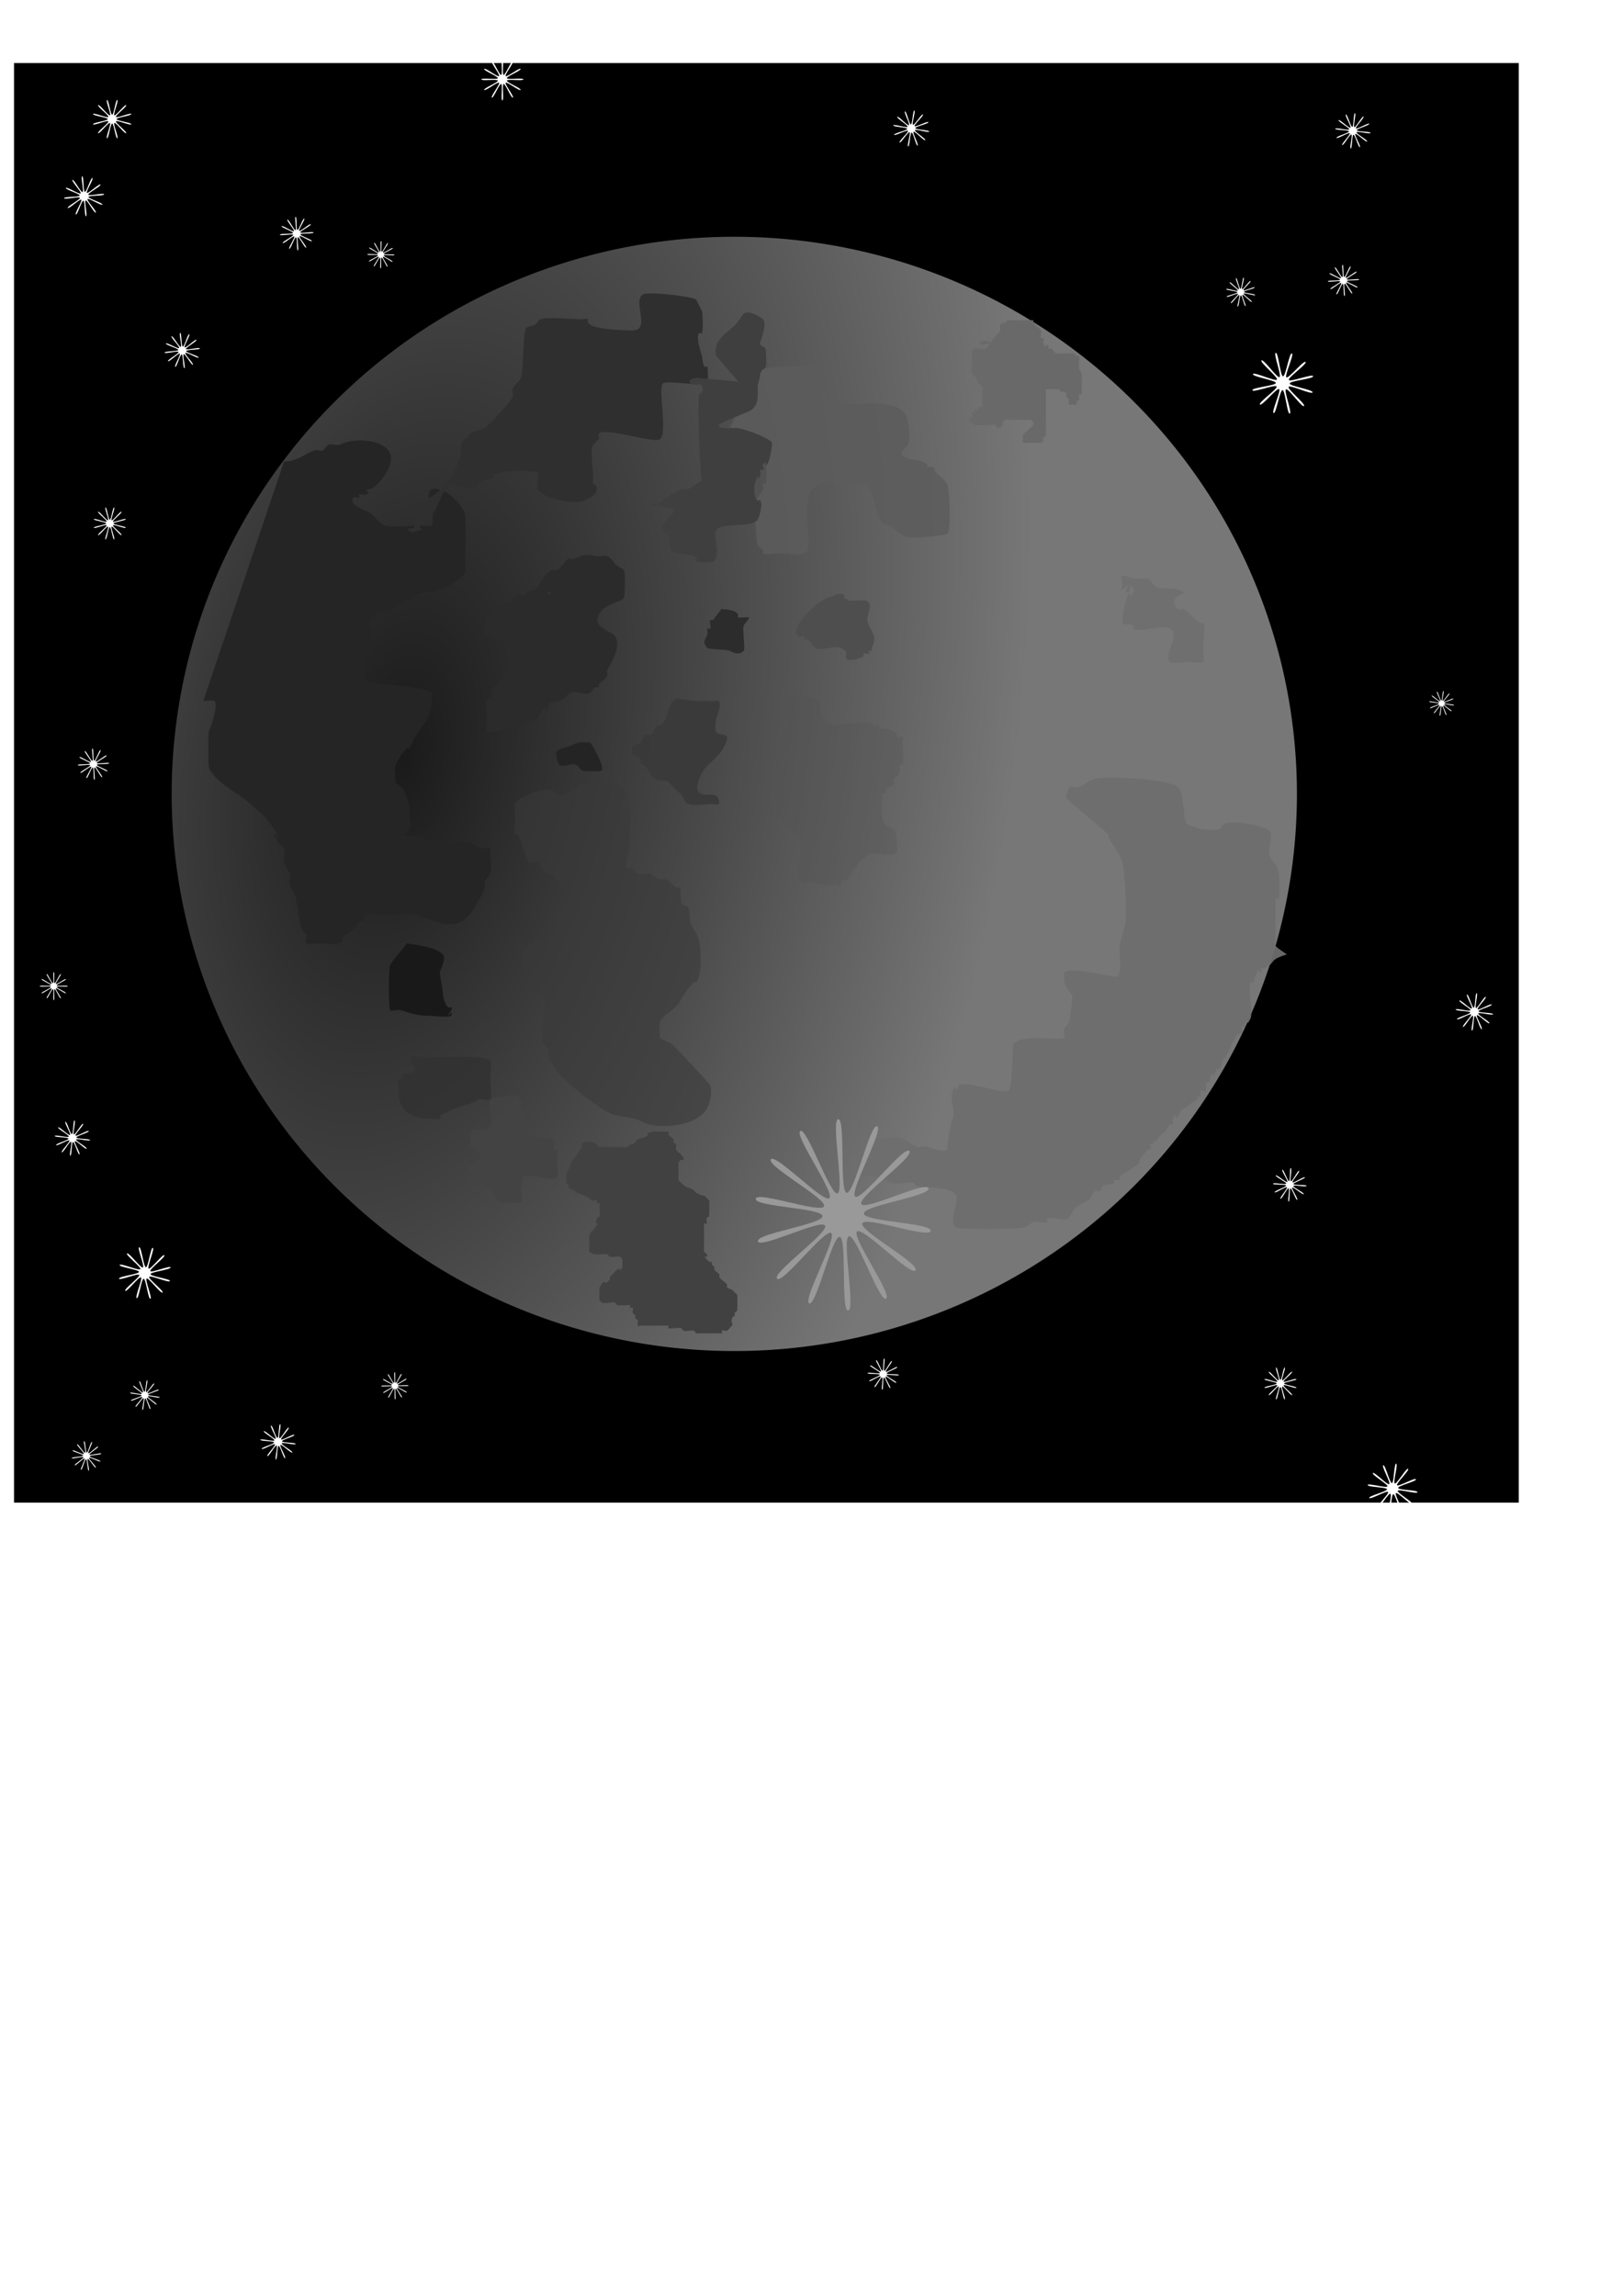 <?xml version="1.0" encoding="UTF-8"?>
<svg width="210mm" height="297mm" version="1.1" xmlns="http://www.w3.org/2000/svg" xmlns:xlink="http://www.w3.org/1999/xlink">
<defs>
<radialGradient id="a" cx="290.02" cy="349.32" r="275.14" gradientTransform="matrix(1.07 .193 -.349 1.933 78.373 -377.68)" gradientUnits="userSpaceOnUse">
<stop stop-color="#1a1a1a" offset="0"/>
<stop stop-color="#777" offset="1"/>
</radialGradient>
<filter id="o">
<feGaussianBlur stdDeviation="2.612"/>
</filter>
<filter id="n">
<feGaussianBlur stdDeviation="0.956"/>
</filter>
<filter id="m">
<feGaussianBlur stdDeviation="2.614"/>
</filter>
<filter id="l">
<feGaussianBlur stdDeviation="1.058"/>
</filter>
<filter id="k">
<feGaussianBlur stdDeviation="0.626"/>
</filter>
<filter id="i">
<feGaussianBlur stdDeviation="1.33"/>
</filter>
<filter id="h" x="-.104" y="-.09" width="1.209" height="1.179">
<feGaussianBlur stdDeviation="1.338"/>
</filter>
<filter id="g">
<feGaussianBlur stdDeviation="0.298"/>
</filter>
<filter id="f">
<feGaussianBlur stdDeviation="0.184"/>
</filter>
<filter id="e">
<feGaussianBlur stdDeviation="0.307"/>
</filter>
<filter id="d">
<feGaussianBlur stdDeviation="0.57"/>
</filter>
<filter id="c">
<feGaussianBlur stdDeviation="0.426"/>
</filter>
<filter id="b">
<feGaussianBlur stdDeviation="0.67"/>
</filter>
<filter id="j">
<feGaussianBlur stdDeviation="2.837"/>
</filter>
</defs>
<rect x="6.856" y="30.831" width="735.87" height="703.87"/>
<path transform="translate(-71.312 15.467)" d="m705.55 372.69a275.14 272.41 0 1 1-0.017-3.014" fill="url(#a)" fill-rule="evenodd"/>
<path d="m138.93 225.59c5.979 0.349 10.406-3.922 14.983-5.448 1.292-0.431 2.953 0.756 4.086 0 1.069-0.712 1.575-2.15 2.724-2.724 1.453-0.726 3.995 0.726 5.448 0 7.397-3.698 21.185-2.579 24.517 4.086 2.725 5.45-4.944 15.412-9.534 17.707-0.406 0.203-1.041-0.321-1.362 0-1.816 1.816 2.889 1.307-1.362 2.724-0.861 0.287-1.912-0.406-2.724 0-0.406 0.203 0.321 1.041 0 1.362-0.642 0.642-2.082-0.642-2.724 0-3.207 3.207 5.806 6.308 6.81 6.81 3.164 1.582 5.038 5.243 8.172 6.81 2.334 1.167 15.854 0 19.069 0 1.362 0 3.123 0.963 4.086 0 0.773-0.773 0.626-12.369 0-13.621-0.203-0.406-1.041 0.321-1.362 0-0.321-0.321 0-0.908 0-1.362 0-4.626 5.206-2.845 8.172-1.362 3.476 1.738 8.213 6.931 9.534 10.897 0.544 1.633 0.042 28.54 0 28.603-2.871 4.307-11.216 8.252-16.345 9.534-2.724 0.681 0-1.362-4.086 0-4.937 1.646-10.243 5.802-14.983 8.172-3.207 1.603-8.952 1.56-10.897 5.448-1.134 2.268 0.47 7.184 0 9.534-1.069 5.346-4.717 11.728-2.724 17.707 0.321 0.963 0.644 2.006 1.362 2.724 1.327 1.327 28.067 2.187 31.327 5.448 0.642 0.642 0 1.816 0 2.724 0 9.955-3.222 10.818-8.172 19.069-1.045 1.741-1.506 3.824-2.724 5.448-0.272 0.363-1.041-0.321-1.362 0-1.766 1.766-4.346 5.968-5.448 8.172-0.533 1.066-0.309 7.246 0 8.172 0.538 1.613 3.32 2.555 4.086 4.086 1.241 2.482 2.724 6.652 2.724 9.534 0 2.182 0.957 7.62 0 9.534-0.574 1.149-1.575 2.15-2.724 2.724-0.812 0.406-3.632 0-2.724 0 2.119 0 10.503 0.484 12.259 1.362 0.406 0.203-0.321 1.041 0 1.362 0.856 0.856 20.487 0.695 23.155 1.362 1.97 0.492 3.478 2.232 5.448 2.724 1.321 0.33 3.477-1.218 4.086 0 0.406 0.812 0 1.816 0 2.724 0 2.549 0.929 7.212 0 9.534-5.474 8.211-1.478 0.58-2.724 6.81-0.737 3.683-2.515 5.029-4.086 8.172-7.415 14.829-17.222 9.242-28.603 5.448-4.067-1.356-12.029 0-16.345 0-2.173 0-7.814-1.147-9.534 0-0.845 0.563-0.644 2.006-1.362 2.724s-2.006 0.644-2.724 1.362c-0.321 0.321 0.321 1.041 0 1.362-2.122 2.122-3.619 3.171-5.448 4.086-2.508 1.254-0.217 2.832-2.724 4.086-2.017 1.009-7.438 0-9.534 0-1.067 0-6.131 0.68-6.81 0-0.963-0.963 0.431-2.794 0-4.086-0.203-0.609-0.908-0.908-1.362-1.362-0.454-0.908-1.116-1.739-1.362-2.724-1.186-4.745-1.535-10.224-2.724-14.983-0.414-1.656-2.173-3.795-2.724-5.448-0.545-1.635 0.545-3.814 0-5.448-0.642-1.926-2.232-3.478-2.724-5.448-0.504-2.018 0.757-4.919 0-6.81-0.477-1.192-2.063-1.623-2.724-2.724-6.669-11.115 5.878 4.415-4.086-9.534-2.612-3.657-6.175-6.548-9.534-9.534-6.504-5.781-16.381-9.608-20.431-17.707-0.366-0.732-0.366-16.975 0-17.707 0.624-1.249 4.85-12.857 2.724-14.983-0.531-0.531-4.617 0-5.448 0" fill="#252525"/>
<path d="m369.12 180.64c6.649-0.98 28.857-2.597 31.327-1.362 1.624 0.812-0.574 3.725 0 5.448 0.991 2.974 3.617 10.662 6.81 12.259 5.6 2.8 29.403-3.568 35.414 5.448 1.684 2.526 2.858 11.991 1.362 14.983-0.333 0.665-4.777 4.08-2.724 5.448 2.841 1.894 6.505 1.967 9.534 2.724 0.908 0.454 1.816 0.908 2.724 1.362 0 0.454-0.406 1.159 0 1.362 0.812 0.406 1.912-0.406 2.724 0 0.908 0.454 0.644 2.006 1.362 2.724 1.051 1.051 4.647 3.845 5.448 5.448 1.347 2.694 2.215 23.41 0 24.517-2.185 1.093-17.931 2.612-20.431 1.362-3.038-1.519-4.74-3.732-8.172-5.448-1.405-0.702-3.125-0.801-4.086-2.724-2.391-4.782-3.948-14.845-6.81-17.707-0.642-0.642-1.816 0-2.724 0-5.479 0-13.69-1.345-19.069 0-14.002 3.501-1.928 30.93-8.172 34.052-2.622 1.311-9.496 0-12.259 0-2.153 0-6.396 0.888-8.172 0-0.406-0.203 0.203-0.956 0-1.362-0.574-1.149-2.15-1.575-2.724-2.724-0.696-1.393-1.362-14.553-1.362-17.707 0-4.971 2.27-5.902 4.086-9.534 0.406-0.812-0.642-2.082 0-2.724 0.321-0.321 1.041 0.321 1.362 0 1.052-1.052-0.983-21.035-1.362-21.793-0.347-0.695-9.804-2.36-10.897-2.724-0.311-0.104-7.005-4.086-5.448-4.086 0.454 0-0.321 1.683 0 1.362 1.015-1.015 1.954-4.679 2.724-5.448 0.718-0.718 2.006-0.644 2.724-1.362 2.698 0.136 0.644-2.006 1.362-2.724 0.681-0.681 2.043-0.681 2.724-1.362 2.046-2.046 1.152-4.086 1.362-4.086 0.454 0 0 1.816 0 1.362 0-0.606-0.423-4.603 0-5.448 0.574-1.149 2.724-1.44 2.724-2.724 0-2.315-3.214-5.421-1.362-6.81 1.956-1.467 4.54 1.816 6.81 2.724" fill="#5c5c5c" fill-opacity=".85" filter="url(#o)"/>
<path d="m386.83 368.61c-2.741 3.927-4.908 7.092-6.81 10.897-1.511 3.022 0 10.94 0 16.345 0 0.561-0.361 3.726 0 4.086 0.321 0.321 1.041-0.321 1.362 0 0.718 0.718 0.644 2.006 1.362 2.724 1.073 1.073 3.46 2.098 4.086 2.724 0.321 0.321-0.321 1.041 0 1.362 0.837 0.837 3.174 0.9 4.086 2.724 2.724 5.448-2.724 14.983 0 20.431 1.499 2.998 4.678 0.296 6.81 1.362 2.819 1.409 4.729 1.362 8.172 1.362 0.831 0 4.918 0.531 5.448 0 0.321-0.321-0.321-1.041 0-1.362 0.892-0.892 3.148-0.847 4.086-2.724 1.53-3.06 5.987-9.123 9.534-10.897 3.186-1.593 11.67 2.539 13.621-1.362 0.402-0.804 0-3.171 0-4.086 0-10.783-3.761-4.797-6.81-10.897-0.57-1.141-0.781-12.84 0-13.621 0.321-0.321 1.041 0.321 1.362 0 0.321-0.321-0.203-0.956 0-1.362 0.939-1.877 3.194-1.832 4.086-2.724 0.642-0.642-0.406-1.912 0-2.724 2.077-4.154 1.08 2.491 2.724-4.086 0.22-0.881-0.406-1.912 0-2.724 0.203-0.406 1.041 0.321 1.362 0 1.103-1.103 0-9.164 0-10.897 0-0.908 0.642-2.082 0-2.724-0.642-0.642-1.912 0.406-2.724 0-0.406-0.203 0.321-1.041 0-1.362-1.157-1.157-2.622-1.992-4.086-2.724-0.822-0.411-3.457 0.63-4.086 0-0.321-0.321 0.406-1.159 0-1.362-0.812-0.406-1.863 0.287-2.724 0-0.609-0.203-0.753-1.159-1.362-1.362-5.372-1.791-17.14 2.326-21.793 0-3.307-1.653-3.617-10.427-4.086-10.897-1.733-1.733-17.415-4.378-19.069-2.724-1.137 1.137 4.086 12.11 4.086 14.983 0 3.677-3.651 6.593-6.81 8.172-0.406 0.203-1.041-0.321-1.362 0-2.645 2.645 2.464 5.178 4.086 5.448 1.791 0.299 5.448-1.816 5.448 0 0 3.262-6.81 2.921-6.81 6.81" fill="#535353" fill-opacity=".319" filter="url(#n)"/>
<path d="m629.27 466.67c-9.398 2.897-4.883 3.803-10.897 6.81-0.406 0.203-1.041-0.321-1.362 0-0.321 0.321 0.321 1.041 0 1.362-2.818 2.818 0.11-4.306-2.724 1.362-0.413 0.825-0.791 3.515-1.362 4.086-0.321 0.321-1.041-0.321-1.362 0-1.356 1.356 1.286 15.134 0 17.707-2.729 5.458-0.36-2.004-2.724 2.724-0.203 0.406 0.321 1.041 0 1.362-0.321 0.321-1.041-0.321-1.362 0-0.642 0.642 0.642 2.082 0 2.724-0.681 0.681-2.043 0.681-2.724 1.362-0.68 0.68-4.649 9.299-5.448 10.897-0.203 0.406 0.454 1.362 0 1.362s0.454-1.362 0-1.362c-1.347 0-2.146 4.87-2.724 5.448-0.321 0.321-1.041-0.321-1.362 0-0.681 0.681-0.681 2.043-1.362 2.724-0.321 0.321-1.041-0.321-1.362 0-1.015 1.015-0.347 3.071-1.362 4.086-0.321 0.321-1.041-0.321-1.362 0-0.642 0.642 0.406 1.912 0 2.724 0.509 2.967-2.27 0.454-2.724 1.362-0.406 0.812 0.406 1.912 0 2.724-0.203 0.406-1.041-0.321-1.362 0s0.321 1.041 0 1.362c-0.626 0.626-3.013 1.651-4.086 2.724-0.718 0.718-3.442 2.08-2.724 1.362s3.442-2.08 2.724-1.362c-1.157 1.157-2.929 1.567-4.086 2.724-0.681 0.681-0.681 2.043-1.362 2.724-2.818 2.818 0.11-4.306-2.724 1.362-0.406 0.812 0.642 2.082 0 2.724-0.321 0.321-1.041-0.321-1.362 0-0.089 0.089-2.509 3.656-2.724 4.086-0.203 0.406 0.454 1.362 0 1.362s0.454-1.362 0-1.362c-1.291 0-3.849 3.849-4.086 4.086-0.321 0.321-1.041-0.321-1.362 0s0.321 1.041 0 1.362-1.041-0.321-1.362 0c-0.642 0.642 0.642 2.082 0 2.724-0.321 0.321-0.956-0.203-1.362 0-0.574 0.287-0.908 1.816-1.362 1.362s1.649-1.936 1.362-1.362c-1.015 2.03-3.071 3.418-4.086 5.448-0.203 0.406 0.321 1.041 0 1.362-0.948 0.948-7.474 5.099-8.172 5.448-0.908 0.454-2.724 2.377-2.724 1.362 0-0.454 1.362-0.454 1.362 0 0 2.834-1.91 0.548-2.724 1.362-0.321 0.321 0.321 1.041 0 1.362-1.019 1.019-4.16 0.718-5.448 1.362-0.908 0.454-0.454 2.27-1.362 2.724-0.812 0.406-2.082-0.642-2.724 0-0.682 0.682-1.831 3.193-2.724 4.086-0.205 0.205-6.063 3.339-6.81 4.086-1.16 1.16-1.865 4.338-4.086 5.448-2.009 1.004-8.008-1.527-9.534 0-0.321 0.321 0.321 1.041 0 1.362-1.179 1.179-5.226-0.792-6.81 0-1.587 0.793-2.5 1.931-4.086 2.724-2.103 1.051-32.927 1.124-34.052 0-3.457-3.457 2.565-13.78 0-16.345-3.931-3.931-14.213-2.467-19.069-4.086-0.609-0.203-0.753-1.159-1.362-1.362-3.084-1.028-8.015 1.441-10.897 0-2.196-1.098-4.576-1.979-6.81-2.724-4.784-1.595-15.839 2.568-12.259-8.172 0.978-2.933 5.521-8.209 8.172-9.534 1.86-0.93 14.102-2.484 16.345-1.362 2.418 1.209 4.392 2.877 6.81 4.086 1.453 0.726 3.995-0.726 5.448 0 1.287 0.644 7.84 3.057 9.534 1.362 0.186-0.186 1.288-12.11 2.724-14.983 1.816-3.632-1.816-9.989 0-13.621 2.834-5.669-0.094 1.456 2.724-1.362 0.321-0.321-0.321-1.041 0-1.362 2.769-2.769 20.601 4.029 24.517 2.724 2.294-0.765 1.796-22.227 2.724-23.155 5.058-5.058 22.921-1.128 24.517-2.724 0.963-0.963-0.431-2.794 0-4.086 0.452-1.356 2.272-2.73 2.724-4.086 0.183-0.55 1.553-11.877 1.362-12.259-2.28-4.559-4.086-3.495-4.086-10.897 0-4.77 25.103 2.138 25.879 1.362 0.718-0.718 1.116-1.739 1.362-2.724 0.941-3.766-0.546-8.436 0-12.259 0.529-3.703 2.018-7.364 2.724-10.897 0.991-4.955-0.089-24.874-1.362-29.965-1.111-4.442-4.866-8.37-6.81-12.259-0.203-0.406 0.321-1.041 0-1.362-2.231-2.231-19.829-16.503-20.431-17.707-0.704-1.407 0.568-4.654 1.362-5.448 0.963-0.963 2.765 0.33 4.086 0 3.374-0.843 4.489-3.166 8.172-4.086 6.231-1.558 36.71-0.065 40.862 4.086 3.056 3.056 2.563 16.183 4.086 17.707 1.25 1.25 5.094 1.866 6.81 2.724 0.795 0.397 8.991 0.544 9.534 0 0.917-0.917 0.718-1.721 2.724-2.724 3.561-1.78 20.312 1.123 21.793 4.086 1.635 3.269-1.635 8.99 0 12.259 1.378 2.756 3.001 3.555 4.086 6.81 0.479 1.437 0.926 12.695 0 13.621-0.321 0.321-1.041-0.321-1.362 0-0.2 0.2 0 17.215 0 19.069 0 0.561-0.361 3.726 0 4.086 1.605 1.605 3.632 2.724 5.448 4.086z" fill="#6e6e6e" fill-opacity=".937" filter="url(#m)"/>
<path d="m241.09 564.74c-3.193 0.407-9.222 2.937-10.897 5.448-2.724 4.086 1.362 1.362 0 4.086-0.177 0.355-2.427 1.659-1.362 2.724 1.135 1.135 5.675-1.135 6.81 0 0.321 0.321-0.203 0.956 0 1.362 0.939 1.877 3.194 1.832 4.086 2.724 1.302 1.302 3.238 5.962 4.086 6.81 0.361 0.361 3.525 0 4.086 0 1.067 0 6.131 0.68 6.81 0 1.187-1.187-0.881-10.016 1.362-12.259 2.724-2.724 13.621 2.724 16.345 0 0.823-0.823 0-6.881 0-8.172 0-0.831 0.531-4.918 0-5.448-0.321-0.321-1.041 0.321-1.362 0-1.405-1.405 1.785-4.399-1.362-5.448-2.401-0.8-10.952-0.11-12.259-2.724-1.09-2.179 1.09-5.993 0-8.172-0.574-1.149-2.15-1.575-2.724-2.724-1.092-2.184 1.625-5.317-1.362-6.81-1.536-0.768-5.148 0-6.81 0-13.163 0-3.39 8.142-6.81 14.983-1.829 3.658-7.706-0.934-9.534 2.724-0.37 0.741-0.205 6.4 0 6.81 0.203 0.406 1.041-0.321 1.362 0 0.321 0.321-0.321 1.041 0 1.362 0.321 0.321 0.956-0.203 1.362 0 2.64 1.32 1.362 2.175 1.362 4.086" fill="#434343" fill-opacity=".913"/>
<path d="m201.59 250.11c6.336-5.353 13.975-9.553 19.069-16.345 1.572-2.096 2.852-7.066 4.086-9.534 1.145-2.29 0.234-5.917 1.362-8.172 1.16-2.321 1.774-0.824 2.724-2.724 1.478-2.955 6.069-2.684 8.172-4.086 2.535-1.69 12.375-12.491 13.621-14.983 0.609-1.218-0.431-2.794 0-4.086 0.653-1.958 3.417-3.441 4.086-5.448 1.554-4.663 0.805-22.598 2.724-24.517 0.571-0.571 3.261-0.949 4.086-1.362 1.149-0.574 1.575-2.15 2.724-2.724 2.664-1.332 16.94 0 20.431 0 0.908 0 2.082-0.642 2.724 0 0.321 0.321 0 0.908 0 1.362 0.454 0.454 0.828 1.006 1.362 1.362 3.22 2.147 15.843 2.724 20.431 2.724 9.633 0-0.43-14.768 5.448-17.707 2.901-1.45 25.135 1.235 25.879 2.724 0.884 1.767 1.804 3.608 2.724 5.448 0.4 0.801 0.77 10.127 0 10.897-0.321 0.321-1.041-0.321-1.362 0-1.796 1.796 0.961 9.294 1.362 10.897 0.35 1.398 0.314 4.4 1.362 5.448 0.321 0.321 1.041-0.321 1.362 0 0.12 0.12 0.517 7.655 0 8.172-1.595 1.595-20.196-1.597-21.793 0-2.546 2.546 2.452 23.427-1.362 27.241-2.475 2.475-26.711-5.979-29.965-2.724-0.642 0.642 0.504 1.969 0 2.724-0.712 1.069-2.012 1.656-2.724 2.724-1.827 2.74 0 12.67 0 16.345 0 0.908-0.642 2.082 0 2.724 0.529 0.529 2.753 1.304 1.362 4.086-0.917 1.834-3.867 3.296-5.448 4.086-4.677 2.338-20.844-0.826-23.155-5.448-0.549-1.099 0.931-7.707 0-8.172-2.387-1.193-15.244-0.821-17.707 0-1.362 0.454-3.071 0.347-4.086 1.362-0.321 0.321 0.406 1.159 0 1.362-1.44 0.72-3.923 0.599-5.448 1.362-1.149 0.574-1.575 2.15-2.724 2.724-3.594 1.797-11.954-2.195-13.621-1.362-0.955 0.478-6.461 13.097-6.81 13.621-0.562 0.843-4.623 5.985-5.448 6.81-0.321 0.321-1.041-0.321-1.362 0-1.816 1.816 2.889 1.307-1.362 2.724-1.292 0.431-3.123 0.963-4.086 0-2.643-2.643 2.231 0.235 2.724-2.724 0.381-2.284-3.632-6.356-1.362-6.81s0.908 4.54 0 0z" fill="#2f2f2f" filter="url(#l)"/>
<path d="m261.52 288.24c2.456-1.587 4.779-8.403 8.172-9.534 0.861-0.287 1.863 0.287 2.724 0 1.961-0.654 3.704-4.576 5.448-5.448 0.812-0.406 1.863 0.287 2.724 0 5.232-1.744 5.266-2.77 10.897-1.362 1.762 0.44 3.725-0.574 5.448 0 1.776 0.592 3.485 3.485 4.086 4.086 0.893 0.893 3.404 2.042 4.086 2.724 0.781 0.781 0.57 12.48 0 13.621-1.028 2.055-9.568 2.791-12.259 8.172-3.401 6.802 6.699 7.949 8.172 10.897 2.713 5.426-2.013 12.198-4.086 16.345-0.406 0.812 0.406 1.912 0 2.724-0.82 1.639-3.872 3.872-4.086 4.086-0.321 0.321 0.321 1.041 0 1.362s-0.956-0.203-1.362 0c-2.006 1.003-1.807 1.807-2.724 2.724-1.527 1.527-7.526-1.004-9.534 0-1.747 0.874-3.635 3.482-5.448 4.086-1.348 0.449-4.384 0.298-5.448 1.362-0.321 0.321 0.203 0.956 0 1.362-2.834 5.669 0.094-1.456-2.724 1.362-1.01 1.01-1.034 2.396-2.724 4.086-2.649 2.649-8.437 1.627-10.897 4.086-0.765 0.765-12.161 4.183-13.621 2.724-0.779-0.779 0-5.401 0-6.81 0-2.107-0.864-6.444 0-8.172 3.117-6.234-0.565 5.78 2.724-4.086 0.287-0.861-0.642-2.082 0-2.724 0.321-0.321 1.041 0.321 1.362 0 0.893-0.893 2.042-3.404 2.724-4.086 0.321-0.321 1.159 0.406 1.362 0 0.406-0.812-0.406-1.912 0-2.724 0.083-0.165 3.866-1.141 4.086-1.362 0.544-0.544 0.397-8.74 0-9.534-3.822-7.644-13.099-6.606-13.621-8.172-1.807-5.422 1.259-6.707 4.086-9.534 1.411-1.411 1.527-3.742 4.086-5.448 0.378-0.252 0.908 0 1.362 0 1.362-0.454 2.892-0.566 4.086-1.362 0.378-0.252-0.321-1.041 0-1.362 0.718-0.718 1.816-0.908 2.724-1.362 0.812-0.406 1.881 0.337 2.724 0 1.885-0.754 3.418-2.724 5.448-2.724 10.369 0 4.303 5.231 8.172 1.362" fill="#2b2b2b" filter="url(#k)"/>
<path d="m279.22 386.31c6.26-3.13 3.418-2.724 8.172-2.724 3.194 0-0.642 0.321 2.724-1.362 2.637-1.318 10.153 0.309 12.259 1.362 7.995 3.997 5.448 22.54 5.448 31.327 0 1.875-3.163 7.733-1.362 9.534 0.321 0.321 0.931-0.144 1.362 0 9.866 3.289-2.147-0.393 4.086 2.724 1.464 0.732 3.872-0.525 5.448 0 1.926 0.642 3.478 2.232 5.448 2.724 0.881 0.22 1.863-0.287 2.724 0 1.8 0.6 3.712 3.218 5.448 4.086 0.406 0.203 1.041-0.321 1.362 0 1.114 1.114-0.127 6.683 1.362 8.172 0.718 0.718 2.161 0.517 2.724 1.362 1.035 1.553 0.585 6.229 1.362 8.172 1.131 2.828 3.348 5.218 4.086 8.172 0.838 3.351 1.644 17.425-1.362 20.431-0.321 0.321-1.041-0.321-1.362 0-2.179 2.179-5.628 7.17-6.81 9.534-1.907 3.814-7.628 5.721-9.534 9.534-0.457 0.913-0.337 7.499 0 8.172 0.246 0.492 4.701 2.351 5.448 2.724 0.879 0.44 18.789 19.592 19.069 20.431 1.091 3.274-0.084 8.34-1.362 10.897-4.082 8.164-19.554 10.435-28.603 8.172-2.375-0.594-4.436-2.13-6.81-2.724-2.6-0.65-9.908-1.549-12.259-2.724-6.515-3.257-13.41-9.094-19.069-13.621-4.436-3.549-8.419-8.667-10.897-13.621-0.545-1.09 0.545-2.997 0-4.086-0.574-1.149-2.012-1.656-2.724-2.724-1.855-2.782 1.796-21.359 0-23.155-0.454-0.454-3.632-0.908-4.086-1.362-1.83-1.83-1.617-5.959-2.724-8.172-0.574-1.149-2.318-1.506-2.724-2.724-0.466-1.399-0.466-8.136 0-9.534 0.406-1.218 2.15-1.575 2.724-2.724 0.203-0.406-0.406-1.159 0-1.362 0.812-0.406 1.912 0.406 2.724 0 0.406-0.203-0.406-1.159 0-1.362 0.812-0.406 1.912 0.406 2.724 0 0.908-0.454 0.517-2.161 1.362-2.724 5.529-3.686 5.612-3.051 8.172-8.172 0.424-0.848 2.3-1.876 2.724-2.724 1.165-2.33 0.255-12.004-1.362-13.621-0.321-0.321-1.041 0.321-1.362 0-1.691-1.691-1.715-3.077-2.724-4.086-0.789-0.789-4.659-1.935-5.448-2.724-0.493-0.493-1.641-3.545-2.724-4.086-1.218-0.609-2.794 0.431-4.086 0-0.984-0.328-4.105-11.606-5.448-13.621-0.252-0.378-1.041 0.321-1.362 0-0.694-0.694 0-7.323 0-8.172 0-1.371-0.432-5.514 0-6.81 1.111-3.334 14.373-8.477 17.707-6.81 0.383 0.191 3.799 2.781 4.086 2.724 10.747-2.149-0.114-6.062 12.259 1.362" fill="#3a3a3a" fill-opacity=".58" filter="url(#i)"/>
<path d="m198.86 461.23c-2.45 4.117-6.228 7.008-8.172 10.897-0.592 1.184-0.748 19.548 0 21.793 0.174 0.521 4.607-0.28 5.448 0 4.957 1.653 8.174 2.724 13.621 2.724 1.446 0 9.884 1.012 10.897 0 0.321-0.321 0.454-1.362 0-1.362-0.642 0-1.362 2.004-1.362 1.362 0-1.436 2.377-3.071 1.362-4.086-0.321-0.321-0.956 0.203-1.362 0-1.466-0.733-2.724-5.214-2.724-6.81 0-2.651-1.919-9.783-1.362-10.897 0.577-1.154 2.97-6.565 1.362-8.172-4.002-4.002-12.757-4.458-17.707-5.448z" fill="#1a1a1a" fill-opacity=".99" filter="url(#h)"/>
<path d="m207.03 517.07c-13.718-2.99-2.214 4.938-4.086 6.81-0.893 0.893-4.766 0.68-5.448 1.362-2.818 2.818 4.306-0.11-1.362 2.724-0.406 0.203-1.041-0.321-1.362 0-0.361 0.361 0 3.525 0 4.086 0 10.99 5.33 14.983 16.345 14.983 0.561 0 3.726 0.361 4.086 0 0.321-0.321-0.321-1.041 0-1.362 1.417-1.417 10.097-4.908 12.259-5.448 3.18-0.795 4.05-1.344 6.81-2.724 1.134-0.567 4.584 0.864 5.448 0 1.089-1.089 0-7.929 0-9.534 0-1.163 0.856-8.678 0-9.534-2.663-2.663-27.716-1.362-32.69-1.362z" fill="#313131" fill-opacity=".797" filter="url(#e)"/>
<path d="m155.28 474.85c-8.398 3.332-10.897 9.222-10.897 17.707 0 0.908-0.642 2.082 0 2.724 0.642 0.642 1.912-0.406 2.724 0 2.707 1.354-0.028 4.521 1.362 5.448 4.15 2.767 13.612 4.095 16.345 1.362 1.264-1.264 0-9.897 0-12.259 0-3.744-5.001-5.001-6.81-6.81-2.03-2.03-1.658-5.506-2.724-8.172z" fill="none"/>
<path d="m370.48 187.45c0 4.907 1.221 10.967-4.086 13.621-0.999 0.499-14.983 5.844-14.983 6.81 0 2.249 6.838 1.362 8.172 1.362 3.817 0 15.279 4.383 17.707 6.81 1 1-1.293 9.396-1.362 9.534-2.834 5.669 0.094-1.456-2.724 1.362-0.642 0.642 0.642 2.082 0 2.724-0.321 0.321-1.041-0.321-1.362 0-0.642 0.642 0.406 1.912 0 2.724-3.117 6.234 0.565-5.78-2.724 4.086-0.615 1.845-0.505 7.239 1.362 8.172 0.406 0.203 1.041-0.321 1.362 0 1.376 1.376-0.561 8.733-1.362 9.534-4.401 4.401-18.878 0.789-20.431 5.448-1.165 3.497 2.483 13.06-1.362 14.983-0.677 0.339-7.709 0.464-8.172 0-2.818-2.818 4.306 0.11-1.362-2.724-2.782-1.391-8.708-0.536-10.897-2.724-0.831-0.831-0.816-5.172-1.362-6.81-0.406-1.218-2.15-1.575-2.724-2.724-1.758-3.515 4.178-6.994 5.448-9.534 1.538-3.075-13.093-1.89-10.897-4.086 0.642-0.642 1.912 0.406 2.724 0 3.804-1.902 8.063-5.761 12.259-6.81 0.881-0.22 1.889 0.358 2.724 0 2.433-1.043 4.352-3.103 6.81-4.086 7.471-2.989 12.145-1.204 0 0-1.072-3.202-2.222-41.364-1.362-42.224 0.529-0.529 2.753-1.304 1.362-4.086-0.912-1.825-3.891 0.195-5.448-1.362-3.069-3.069 7.138-2.724 2.724-2.724" fill="#3f3f3f"/>
<path d="m350.05 173.83c-1.09-8.034 4.893-10.341 9.534-14.983 0.975-0.975 3.417-4.779 4.086-5.448 2.29-2.29 9.015 2.205 9.534 2.724 1.779 1.779-0.655 9.482-1.362 10.897-1.22 2.441 2.724 2.206 2.724 4.086 0 5.47 0.899 8.404-1.362 9.534-1.149 0.574-1.816 3.632-2.724 2.724-0.454-0.454 1.362-2.004 1.362-1.362 0 2.97-2.292 10.464-4.086 12.259" fill="#3f3f3f"/>
<path d="m330.98 341.36c-5.143 2.909-3.826 9.274-6.81 12.259-0.892 0.892-3.148 0.847-4.086 2.724-0.282 0.565-1.019 2.553-1.362 2.724-0.812 0.406-1.863-0.287-2.724 0-1.565 0.522-1.89 3.252-2.724 4.086-0.454 0.454-3.632 0.908-4.086 1.362-0.136 0.136-0.136 3.95 0 4.086 1.659 1.659 3.043 0.638 4.086 2.724 0.939 1.879-1.649 1.218 1.362 2.724 2.303 1.151 3.516 5.844 5.448 6.81 1.993 0.997 4.899 0.406 6.81 1.362 0.056 0.028 3.428 4.101 5.448 5.448 1.869 1.246 2.392 4.884 4.086 5.448 3.195 1.065 8.832 0 12.259 0 0.908 0 2.082 0.642 2.724 0 0.999-0.999-0.504-3.657-1.362-4.086-3.148-1.574-11.701 2.412-8.172-8.172 2.765-8.295 10.315-9.152 13.621-19.069 1.208-3.624-4.376-1.942-5.448-4.086-0.566-1.131 0-4.157 0-5.448 0-1.523 3.291-7.606 1.362-9.534-0.321-0.321-0.908 0-1.362 0-9.467 0-9.214 0.609-19.069-1.362z" fill="#3a3a3a" fill-opacity=".99" filter="url(#g)"/>
<path d="m288.76 363.16c-4.822-0.54-6.167-0.321-9.534 1.362-2.065 1.032-4.866 0.78-6.81 2.724-1.1 1.1 0.149 6.204 1.362 6.81 2.179 1.09 5.993-1.09 8.172 0 1.333 0.667 1.391 2.057 2.724 2.724 0.795 0.397 8.991 0.544 9.534 0 1.67-1.67-4.253-12.027-5.448-13.621z" fill="#252525" fill-opacity=".99" filter="url(#f)"/>
<path d="m404.53 292.33c-7.56 3.518-16.822 14.029-14.983 17.707 1.431 2.862 2.698-0.026 4.086 1.362 0.321 0.321-0.321 1.041 0 1.362 0.321 0.321 0.956-0.203 1.362 0 1.922 0.961 1.413 2.749 4.086 4.086 3.269 1.635 8.99-1.635 12.259 0 4.671 2.335 1.106 3.83 2.724 5.448 1.217 1.217 7.389-0.578 8.172-1.362 0.321-0.321-0.406-1.159 0-1.362 0.812-0.406 1.912 0.406 2.724 0 0.406-0.203-0.321-1.041 0-1.362 0.321-0.321 1.041 0.321 1.362 0s-0.203-0.956 0-1.362c2.495-4.99 0.756-6.661-1.362-10.897-2.671-5.342 3.183-9.986-1.362-12.259-1.022-0.511-9.534 0.385-9.534 0 0-0.454 1.683 0.321 1.362 0-0.908-0.454-1.816-0.908-2.724-1.362 0-0.454 0.321-1.041 0-1.362-1.953-1.953-5.464 0.82-8.172 1.362z" fill="#4e4e4e" filter="url(#c)"/>
<path d="m352.77 297.78c-1.362 1.816-2.724 3.632-4.086 5.448-0.454 0-1.041-0.321-1.362 0-0.681 0.681 0.681 3.405 0 4.086-0.321 0.321-1.159-0.406-1.362 0-0.406 0.812 0.287 1.863 0 2.724-0.812 2.436-2.973 3.837 0 6.81 0.697 0.697 9.421 0.624 10.897 1.362 2.231 1.115 4.619 2.191 6.81 0 0.68-0.68 0-5.744 0-6.81 0-1.431-0.401-4.246 0-5.448 0.242-0.726 2.724-3.382 2.724-4.086 0-0.23-5.148 0.3-5.448 0-0.321-0.321 0.203-0.956 0-1.362-1.333-2.666-6.74-2.438-8.172-2.724z" fill="#2c2c2c" filter="url(#d)"/>
<path d="m-407.26 412.19c3.947-1.778 7.815-3.728 10.897-6.81" fill="none" stroke="#000" stroke-width="1px"/>
<path d="m554.36 282.8c-4.061 1.312 1.015 4.78 0 6.81-2.834 5.669 0.094-1.456-2.724 1.362-1.199 1.199-2.724 10.688-2.724 12.259 0 3.772 3.609 0.885 5.448 2.724 0.321 0.321-0.406 1.159 0 1.362 4.722 2.361 12.985-2.361 17.707 0 5.753 2.877-3.456 12.889 0 16.345 1.089 1.089 7.686 0 9.534 0 1.067 0 6.131 0.68 6.81 0s0-5.744 0-6.81c0-2.92 1.255-9.748 0-12.259-0.203-0.406-0.956 0.203-1.362 0-3.164-1.582-5.038-5.243-8.172-6.81-0.812-0.406-1.912 0.406-2.724 0-1.911-0.956-2.463-3.247-1.362-5.448 0.316-0.631 4.383-2.13 4.086-2.724-0.454-0.908-1.761-1.041-2.724-1.362-3.207-1.069-7.937 0.118-10.897-1.362-1.303-0.652-2.678-3.852-4.086-4.086-2.239-0.373-4.554 0.251-6.81 0-1.861-0.207-3.576-1.362-5.448-1.362-1.362 0 0 2.724 0 4.086 0 0.908-0.726 3.269 0 2.724 8.773-6.58 5.273-8.414 1.362 1.362-0.169 0.422 1.041-0.321 1.362 0 0.321 0.321 0 0.908 0 1.362" fill="#6f6f6f" filter="url(#b)"/>
<path transform="matrix(.915 0 0 .988 60.766 65.765)" d="m422.92 562.08c-2.338 3.295-28.297-21.895-31.309-19.204s19.107 31.311 15.571 33.265-15.994-32.005-19.877-30.886c-3.882 1.118 3.63 36.501-0.404 36.727-4.034 0.226-0.524-35.775-4.507-36.452-3.983-0.677-12.567 34.461-16.3 32.915s15.05-32.459 11.755-34.798c-3.295-2.338-26.275 25.596-28.967 22.583-2.692-3.013 27.643-22.715 25.689-26.251-1.954-3.536-34.778 11.661-35.896 7.778s34.761-8.472 34.535-12.505c-0.226-4.034-36.394-4.584-35.716-8.567 0.677-3.983 34.994 7.45 36.541 3.717s-30.801-19.92-28.462-23.215c2.338-3.295 28.297 21.895 31.309 19.204s-19.107-31.311-15.571-33.265c3.536-1.954 15.994 32.005 19.877 30.886s-3.63-36.501 0.404-36.727c4.034-0.226 0.524 35.775 4.507 36.452 3.983 0.677 12.567-34.461 16.3-32.915s-15.05 32.459-11.755 34.798c3.295 2.338 26.275-25.596 28.967-22.583 2.692 3.013-27.643 22.715-25.689 26.251s34.778-11.661 35.896-7.778-34.761 8.472-34.535 12.505c0.226 4.034 36.394 4.584 35.716 8.567-0.677 3.983-34.994-7.45-36.541-3.717s30.801 19.92 28.462 23.215z" fill="#999" filter="url(#j)"/>
<path d="m279.45 568.32c-2.804 7.01-2.495 3.998-2.495 8.733 0 0.416-0.186 0.876 0 1.248 0.263 0.526 0.985 0.722 1.248 1.248 0.186 0.372-0.294 0.953 0 1.248 0.658 0.658 1.721 0.732 2.495 1.248 5.38 3.587-6.472-2.09 4.99 2.495 0.832 0.416 1.663 0.832 2.495 1.248 0.416 0.416 0.722 0.985 1.248 1.248 0.744 0.372 1.907-0.588 2.495 0 0.294 0.294-0.294 0.954 0 1.248 0.294 0.294 0.953-0.294 1.248 0 0.294 0.294 0 0.832 0 1.248v1.248c0 1.248 0.395 2.559 0 3.743-0.186 0.558-1.062 0.69-1.248 1.248-1.8 5.401 2.385-0.459-1.248 4.99-1.522 2.283-1.591 0.124-2.495 3.743-0.303 1.21 0 2.495 0 3.743v2.495c0 0.416-0.294 0.954 0 1.248 1.77 1.77 4.062 1.248 6.238 1.248 0.832 0 1.706-0.263 2.495 0 0.558 0.186 0.722 0.985 1.248 1.248 0.784 0.392 4.206-0.392 4.99 0 0.526 0.263 0.985 0.722 1.248 1.248 0.033 0.065 0.033 3.677 0 3.743-1.683 3.367-0.559-0.043-2.495 1.248-0.979 0.652-1.663 1.663-2.495 2.495-0.416 0.416-0.985 0.722-1.248 1.248-0.186 0.372 0.294 0.954 0 1.248-4.602 4.602-0.503-2.987-4.99 3.743-0.231 0.346 0 0.832 0 1.248 0 0.652-0.164 4.662 0 4.99 1.487 2.975 5.106 0.454 7.485 1.248 0.558 0.186 0.722 0.985 1.248 1.248 0.372 0.186 0.832 0 1.248 0h2.495 1.248c0.416 0 0.954-0.294 1.248 0 0.294 0.294-0.294 0.953 0 1.248s0.953-0.294 1.248 0c0.588 0.588-0.372 1.751 0 2.495 0.263 0.526 0.985 0.722 1.248 1.248 0.186 0.372-0.186 0.876 0 1.248 0.263 0.526 1.062 0.69 1.248 1.248 0.263 0.789-0.372 1.751 0 2.495 0.186 0.372 0.832 0 1.248 0h8.733 2.495 1.248c0.416 0 0.954-0.294 1.248 0 0.294 0.294-0.294 0.953 0 1.248 0.438 0.438 5.376-0.431 6.238 0 0.526 0.263 0.722 0.985 1.248 1.248 0.784 0.392 4.206-0.392 4.99 0 0.526 0.263 0.722 0.985 1.248 1.248 0.372 0.186 0.832 0 1.248 0h1.248 6.238c0.303 0 3.703 0.04 3.743 0 0.294-0.294-0.294-0.954 0-1.248 0.588-0.588 1.751 0.372 2.495 0 0.526-0.263 0.832-0.832 1.248-1.248 2.968-2.968 0.107-1.569 1.248-4.99 0.186-0.558 0.985-0.722 1.248-1.248 0.186-0.372-0.186-0.876 0-1.248 0.263-0.526 0.985-0.722 1.248-1.248 0.085-0.17 0.085-7.315 0-7.485-0.263-0.526-0.832-0.832-1.248-1.248-0.416-0.416-0.758-0.921-1.248-1.248-0.774-0.516-1.838-0.59-2.495-1.248-0.294-0.294 0.186-0.876 0-1.248-0.749-1.497-2.994-2.246-3.743-3.743-0.186-0.372 0.186-0.876 0-1.248-0.497-0.994-1.998-1.501-2.495-2.495-0.186-0.372 0.186-0.876 0-1.248-0.263-0.526-0.985-0.722-1.248-1.248-0.186-0.372 0.294-0.954 0-1.248s-0.954 0.294-1.248 0c-4.869-4.869 0.289-0.67-1.248-3.743-0.263-0.526-0.985-0.722-1.248-1.248-0.14-0.28 0-4.694 0-4.99v-7.485c0-0.416-0.294-0.954 0-1.248 0.294-0.294 1.062 0.372 1.248 0 0.372-0.744-0.263-1.706 0-2.495 0.186-0.558 0.985-0.722 1.248-1.248 0.046-0.091 0.115-7.141 0-7.485-0.186-0.558-0.832-0.832-1.248-1.248-2.818-2.818 0.744 0.372-4.99-2.495-0.526-0.263-0.758-0.921-1.248-1.248-2.745-1.83-2.245-0.665-4.99-2.495-0.489-0.326-0.832-0.832-1.248-1.248-0.416-0.416-0.985-0.722-1.248-1.248-0.164-0.328 0-4.338 0-4.99 0-0.562-0.19-3.363 0-3.743 0.263-0.526 0.722-0.985 1.248-1.248 0.372-0.186 1.248 0.416 1.248 0 0-2.541-2.883-3.271-3.743-4.99-0.335-0.67 0.335-1.825 0-2.495-0.263-0.526-0.985-0.722-1.248-1.248-0.186-0.372 0.186-0.876 0-1.248-0.526-1.052-1.969-1.443-2.495-2.495-0.186-0.372 0.294-0.953 0-1.248-0.294-0.294-0.832 0-1.248 0h-2.495c-1.248 0-2.532-0.303-3.743 0-6.024 1.506 0.062 0.593-3.743 2.495-1.176 0.588-2.566 0.659-3.743 1.248-0.343 0.171-2.152 2.324-2.495 2.495-0.372 0.186-0.832 0-1.248 0-0.416 0.416-0.722 0.985-1.248 1.248-0.38 0.19-3.181 0-3.743 0h-7.485-1.248c-0.416 0-0.876 0.186-1.248 0-0.526-0.263-0.758-0.921-1.248-1.248-0.774-0.516-1.613-0.954-2.495-1.248-0.161-0.053-3.639-0.052-3.743 0-3.002 1.501-0.215 0.688-1.248 2.495-1.488 2.604-3.327 4.99-4.99 7.485z" fill="#414141"/>
<path d="m683.65 277.64-12.475-78.595" fill="none" stroke="#000" stroke-width="1px"/>
<path d="m484.05 167.85c-1.663 0-4.99 1.663-4.99 0 0-1.663 5.734-1.488 4.99 0-3.08 6.16-6.769-0.185-8.733 3.743-0.186 0.372 0 0.832 0 1.248v1.248 7.485c0 0.416-0.231 0.902 0 1.248 0.832 0.832 1.663 1.663 2.495 2.495 0 0.416-0.186 0.876 0 1.248 0.526 1.052 1.969 1.443 2.495 2.495 0.161 0.323 0 6.601 0 7.485 0 0.832 0.372 1.751 0 2.495-0.186 0.372-0.876-0.186-1.248 0-0.526 0.263-0.722 0.985-1.248 1.248-0.372 0.186-0.953-0.294-1.248 0s0.294 0.954 0 1.248-0.953-0.294-1.248 0c-0.588 0.588 0.588 1.907 0 2.495-0.294 0.294-0.954-0.294-1.248 0-0.294 0.294 0 0.832 0 1.248s-0.294 0.953 0 1.248 0.876-0.186 1.248 0c0.526 0.263 0.677 1.105 1.248 1.248 0.897 0.224 6.11 0 7.485 0 0.832 0 1.706-0.263 2.495 0 1.217 0.406 0.889 2.051 2.495 1.248 2.297-1.148 0.198-2.594 2.495-3.743 0.38-0.19 3.181 0 3.743 0h7.485c0.416 0 0.876-0.186 1.248 0 0.629 0.315 1.893 1.527 1.248 2.495-0.615 0.923-4.477 3.964-4.99 4.99-0.186 0.372 0 0.832 0 1.248 0 0.832-0.588 1.907 0 2.495 0.067 0.067 6.704 0 7.485 0 0.416 0 0.876 0.186 1.248 0 2.758-1.379 0.387-0.774 1.248-2.495 0.263-0.526 0.985-0.722 1.248-1.248 0.169-0.338 0-6.948 0-7.485v-13.723c0-0.416-0.294-0.954 0-1.248 0.294-0.294 0.832 0 1.248 0 0.652 0 4.662-0.164 4.99 0 0.526 0.263 0.722 0.985 1.248 1.248 0.372 0.186 0.876-0.186 1.248 0 2.758 1.379 0.387 0.774 1.248 2.495 0.263 0.526 1.062 0.69 1.248 1.248 0.263 0.789-0.372 1.751 0 2.495 0.186 0.372 0.832 0 1.248 0h1.248c0.416 0 0.953 0.294 1.248 0 0.294-0.294-0.186-0.876 0-1.248 0.263-0.526 1.062-0.69 1.248-1.248 0.263-0.789-0.372-1.751 0-2.495 0.186-0.372 0.954 0.294 1.248 0s0-0.832 0-1.248v-1.248c0-1.209 0.248-6.741 0-7.485-0.294-0.882-0.954-1.613-1.248-2.495-0.292-0.877 0.342-5.896 0-6.238-0.294-0.294-0.876 0.186-1.248 0-0.526-0.263-0.722-0.985-1.248-1.248-0.323-0.161-6.601 0-7.485 0-0.416 0-0.876 0.186-1.248 0-1.052-0.526-1.443-1.969-2.495-2.495-0.372-0.186-0.953 0.294-1.248 0s0.294-0.953 0-1.248c-2.581-2.581 0.101 3.944-2.495-1.248-0.372-0.744 0.588-1.907 0-2.495-0.294-0.294-0.953 0.294-1.248 0-0.255-0.255 0.247-3.248 0-3.743-0.749-1.497-2.994-2.246-3.743-3.743-0.186-0.372 0.294-0.954 0-1.248-0.154-0.154-4.208 0-4.99 0-0.884 0-7.163-0.161-7.485 0-0.526 0.263-0.722 0.985-1.248 1.248-0.372 0.186-0.876-0.186-1.248 0-2.509 1.254-0.5 2.622-1.248 3.743-1.477 2.216-3.327 4.159-4.99 6.238z" fill="#696969"/>
<path transform="matrix(.38 0 0 .38 36.066 377.98)" d="m114.27 668.43c-2.486 1.666-17.753-19.352-20.412-17.98-2.588 1.335 7.687 25.845 4.781 26.039-2.986 0.2-5.698-25.635-8.687-25.778-2.909-0.138-6.265 26.226-8.879 24.941-2.685-1.32 7.883-25.05 5.365-26.668-2.45-1.574-18.539 19.579-20.16 17.16-1.666-2.486 19.352-17.752 17.98-20.412-1.335-2.588-25.845 7.687-26.039 4.781-0.2-2.986 25.635-5.698 25.778-8.687 0.138-2.909-26.226-6.265-24.941-8.879 1.32-2.685 25.05 7.883 26.668 5.365 1.574-2.45-19.579-18.539-17.16-20.16 2.486-1.666 17.753 19.352 20.412 17.98 2.588-1.335-7.687-25.845-4.781-26.039 2.986-0.2 5.698 25.635 8.687 25.778 2.909 0.138 6.265-26.226 8.879-24.941 2.685 1.32-7.883 25.05-5.365 26.668 2.45 1.574 18.539-19.579 20.16-17.16 1.666 2.486-19.352 17.752-17.98 20.412 1.335 2.588 25.845-7.687 26.039-4.781 0.2 2.986-25.635 5.698-25.778 8.687-0.138 2.909 26.226 6.265 24.941 8.879-1.32 2.685-25.05-7.883-26.668-5.365-1.574 2.45 19.579 18.539 17.16 20.16z" fill="#fff"/>
<path d="m637.6 583.87c-0.396 0.594-5.109-3.664-5.645-3.193s3.081 5.692 2.441 6.008c-0.639 0.316-2.593-5.728-3.292-5.588-0.7 0.14-0.178 6.47-0.89 6.424-0.712-0.046 0.618-6.257-0.058-6.485-0.676-0.229-3.389 5.514-3.983 5.118-0.594-0.396 3.664-5.109 3.193-5.645s-5.692 3.081-6.008 2.441 5.728-2.593 5.588-3.292-6.47-0.178-6.424-0.89c0.046-0.712 6.257 0.618 6.485-0.058 0.229-0.676-5.514-3.389-5.118-3.983 0.396-0.594 5.109 3.664 5.645 3.193 0.536-0.471-3.081-5.692-2.441-6.008 0.639-0.316 2.593 5.728 3.292 5.588 0.7-0.14 0.178-6.47 0.89-6.424 0.712 0.046-0.618 6.257 0.058 6.485 0.676 0.229 3.389-5.514 3.983-5.118 0.594 0.396-3.664 5.109-3.193 5.645s5.692-3.081 6.008-2.441-5.728 2.593-5.588 3.292c0.14 0.7 6.47 0.178 6.424 0.89-0.046 0.712-6.257-0.618-6.485 0.058-0.229 0.676 5.514 3.389 5.118 3.983z" fill="#fff"/>
<path d="m631.89 682.14c-0.495 0.495-4.208-4.505-4.814-4.156-0.606 0.35 1.868 6.066 1.192 6.247-0.676 0.181-1.392-6.006-2.091-6.006s-1.415 6.187-2.091 6.006c-0.676-0.181 1.798-5.897 1.192-6.247-0.606-0.35-4.319 4.65-4.814 4.156-0.495-0.495 4.505-4.208 4.156-4.814-0.35-0.606-6.066 1.868-6.247 1.192-0.181-0.676 6.006-1.392 6.006-2.091 0-0.7-6.187-1.415-6.006-2.091s5.897 1.798 6.247 1.192c0.35-0.606-4.65-4.319-4.156-4.814 0.495-0.495 4.208 4.505 4.814 4.156 0.606-0.35-1.868-6.066-1.192-6.247s1.392 6.006 2.091 6.006 1.415-6.187 2.091-6.006c0.676 0.181-1.798 5.897-1.192 6.247 0.606 0.35 4.319-4.65 4.814-4.156 0.495 0.495-4.505 4.208-4.156 4.814 0.35 0.606 6.066-1.868 6.247-1.192 0.181 0.676-6.006 1.392-6.006 2.091s6.187 1.415 6.006 2.091c-0.181 0.676-5.897-1.798-6.247-1.192-0.35 0.606 4.65 4.319 4.156 4.814z" fill="#fff"/>
<path d="m663.88 140.53c-0.297 0.594-5.139-2.792-5.579-2.296-0.44 0.497 3.501 4.899 2.947 5.265-0.554 0.366-3.054-4.988-3.684-4.778-0.63 0.21 0.582 5.993-0.08 6.033-0.662 0.04-0.151-5.847-0.801-5.98-0.65-0.133-2.492 5.481-3.086 5.184-0.594-0.297 2.792-5.139 2.296-5.579-0.497-0.44-4.899 3.501-5.265 2.947-0.366-0.554 4.988-3.054 4.778-3.684-0.21-0.63-5.993 0.582-6.033-0.08-0.04-0.662 5.847-0.151 5.98-0.801 0.133-0.65-5.481-2.492-5.184-3.086 0.297-0.594 5.139 2.792 5.579 2.296 0.44-0.497-3.501-4.899-2.947-5.265 0.554-0.366 3.054 4.988 3.684 4.778 0.63-0.21-0.582-5.993 0.08-6.033 0.662-0.04 0.151 5.847 0.801 5.98s2.492-5.481 3.086-5.184c0.594 0.297-2.792 5.139-2.296 5.579 0.497 0.44 4.899-3.501 5.265-2.947 0.366 0.554-4.988 3.054-4.778 3.684 0.21 0.63 5.993-0.582 6.033 0.08 0.04 0.662-5.847 0.151-5.98 0.801-0.133 0.65 5.481 2.492 5.184 3.086z" fill="#fff"/>
<path d="m33.137 482.18c0 0.594-5.228-0.178-5.382 0.395-0.154 0.573 4.76 2.519 4.463 3.033s-4.439-2.768-4.858-2.349c-0.42 0.42 2.863 4.561 2.349 4.858-0.514 0.297-2.46-4.617-3.033-4.463-0.573 0.154 0.199 5.382-0.395 5.382-0.594 0 0.178-5.228-0.395-5.382-0.573-0.154-2.519 4.76-3.033 4.463-0.514-0.297 2.768-4.439 2.349-4.858-0.42-0.42-4.561 2.863-4.858 2.349s4.617-2.46 4.463-3.033c-0.154-0.573-5.382 0.199-5.382-0.395 0-0.594 5.228 0.178 5.382-0.395 0.154-0.573-4.76-2.519-4.463-3.033s4.439 2.768 4.858 2.349c0.42-0.42-2.863-4.561-2.349-4.858s2.46 4.617 3.033 4.463c0.573-0.154-0.199-5.382 0.395-5.382 0.594 0-0.178 5.228 0.395 5.382 0.573 0.154 2.519-4.76 3.033-4.463s-2.768 4.439-2.349 4.858c0.42 0.42 4.561-2.863 4.858-2.349s-4.617 2.46-4.463 3.033c0.154 0.573 5.382-0.199 5.382 0.395z" fill="#fff"/>
<path d="m76.558 686.71c-0.396 0.495-4.238-3.634-4.748-3.259s2.287 5.272 1.697 5.503c-0.59 0.231-1.853-5.266-2.483-5.196-0.63 0.07-0.655 5.71-1.282 5.614-0.626-0.095 1.028-5.487 0.448-5.741-0.58-0.254-3.422 4.617-3.917 4.221-0.495-0.396 3.634-4.238 3.259-4.748-0.375-0.51-5.272 2.287-5.503 1.697-0.231-0.59 5.266-1.853 5.196-2.483-0.07-0.63-5.71-0.655-5.614-1.282 0.095-0.626 5.487 1.028 5.741 0.448 0.254-0.58-4.617-3.422-4.221-3.917 0.396-0.495 4.238 3.634 4.748 3.259s-2.287-5.272-1.697-5.503c0.59-0.231 1.853 5.266 2.483 5.196 0.63-0.07 0.655-5.71 1.282-5.614 0.626 0.095-1.028 5.487-0.448 5.741 0.58 0.254 3.422-4.617 3.917-4.221 0.495 0.396-3.634 4.238-3.259 4.748 0.375 0.51 5.272-2.287 5.503-1.697s-5.266 1.853-5.196 2.483c0.07 0.63 5.71 0.655 5.614 1.282-0.095 0.626-5.487-1.028-5.741-0.448s4.617 3.422 4.221 3.917z" fill="#fff"/>
<path d="m46.849 717.57c-0.495 0.396-3.337-4.476-3.917-4.221-0.58 0.254 1.074 5.646 0.448 5.741-0.626 0.095-0.652-5.544-1.282-5.614-0.63-0.07-1.893 5.427-2.483 5.196s2.208-5.128 1.697-5.503-4.352 3.753-4.748 3.259c-0.396-0.495 4.476-3.337 4.221-3.917s-5.646 1.074-5.741 0.448c-0.095-0.626 5.544-0.652 5.614-1.282 0.07-0.63-5.427-1.893-5.196-2.483 0.231-0.59 5.128 2.208 5.503 1.697s-3.753-4.352-3.259-4.748c0.495-0.396 3.337 4.476 3.917 4.221 0.58-0.254-1.074-5.646-0.448-5.741 0.626-0.095 0.652 5.544 1.282 5.614 0.63 0.07 1.893-5.427 2.483-5.196 0.59 0.231-2.208 5.128-1.697 5.503 0.51 0.375 4.352-3.753 4.748-3.259 0.396 0.495-4.476 3.337-4.221 3.917 0.254 0.58 5.646-1.074 5.741-0.448 0.095 0.626-5.544 0.652-5.614 1.282-0.07 0.63 5.427 1.893 5.196 2.483-0.231 0.59-5.128-2.208-5.503-1.697-0.375 0.51 3.753 4.352 3.259 4.748z" fill="#fff"/>
<path d="m139.4 712.99c-0.693 0.297-2.406-6.189-3.152-6.081-0.746 0.107-0.559 6.813-1.307 6.724-0.748-0.089 1.011-6.562 0.311-6.842-0.7-0.28-3.89 5.621-4.494 5.169s4.157-5.178 3.691-5.77c-0.466-0.592-6.179 2.923-6.476 2.23s6.189-2.406 6.081-3.152c-0.107-0.746-6.813-0.559-6.724-1.307 0.089-0.748 6.562 1.011 6.842 0.311 0.28-0.7-5.621-3.89-5.169-4.494s5.178 4.157 5.77 3.691c0.592-0.466-2.923-6.179-2.23-6.476 0.693-0.297 2.406 6.189 3.152 6.081 0.746-0.107 0.559-6.813 1.307-6.724 0.748 0.089-1.011 6.562-0.311 6.842 0.7 0.28 3.89-5.621 4.494-5.169 0.603 0.451-4.157 5.178-3.691 5.77 0.466 0.592 6.179-2.923 6.476-2.23 0.297 0.693-6.189 2.406-6.081 3.152 0.107 0.746 6.813 0.559 6.724 1.307-0.089 0.748-6.562-1.011-6.842-0.311s5.621 3.89 5.169 4.494-5.178-4.157-5.77-3.691c-0.592 0.466 2.923 6.179 2.23 6.476z" fill="#fff"/>
<path d="m38.85 564.45c-0.693 0.297-2.406-6.189-3.152-6.081-0.746 0.107-0.559 6.813-1.307 6.724-0.748-0.089 1.011-6.562 0.311-6.842-0.7-0.28-3.89 5.621-4.494 5.169-0.603-0.451 4.157-5.178 3.691-5.77-0.466-0.592-6.179 2.923-6.476 2.23s6.189-2.406 6.081-3.152c-0.107-0.746-6.813-0.559-6.724-1.307 0.089-0.748 6.562 1.011 6.842 0.311 0.28-0.7-5.621-3.89-5.169-4.494 0.451-0.603 5.178 4.157 5.77 3.691 0.592-0.466-2.923-6.179-2.23-6.476s2.406 6.189 3.152 6.081c0.746-0.107 0.559-6.813 1.307-6.724 0.748 0.089-1.011 6.562-0.311 6.842 0.7 0.28 3.89-5.621 4.494-5.169 0.603 0.451-4.157 5.178-3.691 5.77 0.466 0.592 6.179-2.923 6.476-2.23 0.297 0.693-6.189 2.406-6.081 3.152 0.107 0.746 6.813 0.559 6.724 1.307-0.089 0.748-6.562-1.011-6.842-0.311s5.621 3.89 5.169 4.494-5.178-4.157-5.77-3.691 2.923 6.179 2.23 6.476z" fill="#fff"/>
<path d="m61.703 65.111c-0.594 0.594-5.05-5.407-5.777-4.987-0.727 0.42 2.241 7.279 1.43 7.496-0.811 0.217-1.67-7.207-2.509-7.207s-1.699 7.424-2.509 7.207c-0.811-0.217 2.157-7.077 1.43-7.496-0.727-0.42-5.183 5.58-5.777 4.987s5.407-5.05 4.987-5.777c-0.42-0.727-7.279 2.241-7.496 1.43-0.217-0.811 7.207-1.67 7.207-2.509s-7.424-1.699-7.207-2.509c0.217-0.811 7.077 2.157 7.496 1.43 0.42-0.727-5.58-5.183-4.987-5.777s5.05 5.407 5.777 4.987c0.727-0.42-2.241-7.279-1.43-7.496 0.811-0.217 1.67 7.207 2.509 7.207s1.699-7.424 2.509-7.207c0.811 0.217-2.157 7.077-1.43 7.496 0.727 0.42 5.183-5.58 5.777-4.987s-5.407 5.05-4.987 5.777c0.42 0.727 7.279-2.241 7.496-1.43 0.217 0.811-7.207 1.67-7.207 2.509s7.424 1.699 7.207 2.509c-0.217 0.811-7.077-2.157-7.496-1.43-0.42 0.727 5.58 5.183 4.987 5.777z" fill="#fff"/>
<path d="m46.849 103.96c-0.693 0.495-4.149-6.248-4.946-5.95-0.797 0.299 1.028 7.652 0.181 7.735-0.847 0.082-0.469-7.485-1.308-7.625-0.839-0.14-2.936 7.141-3.711 6.789s3.337-6.717 2.68-7.258c-0.657-0.541-6.113 4.716-6.608 4.024-0.495-0.693 6.248-4.149 5.95-4.946s-7.652 1.028-7.735 0.181c-0.082-0.847 7.485-0.469 7.625-1.308 0.14-0.839-7.141-2.936-6.789-3.711 0.352-0.775 6.717 3.337 7.258 2.68 0.541-0.657-4.716-6.113-4.024-6.608 0.693-0.495 4.149 6.248 4.946 5.95 0.797-0.299-1.028-7.652-0.181-7.735 0.847-0.082 0.469 7.485 1.308 7.625 0.839 0.14 2.936-7.141 3.711-6.789 0.775 0.352-3.337 6.717-2.68 7.258 0.657 0.541 6.113-4.716 6.608-4.024 0.495 0.693-6.248 4.149-5.95 4.946s7.652-1.028 7.735-0.181c0.082 0.847-7.485 0.469-7.625 1.308-0.14 0.839 7.141 2.936 6.789 3.711-0.352 0.775-6.717-3.337-7.258-2.68-0.541 0.657 4.716 6.113 4.024 6.608z" fill="#fff"/>
<path d="m149.69 121.1c-0.594 0.396-3.307-5.347-3.983-5.118s0.654 6.439-0.058 6.485c-0.712 0.046-0.19-6.284-0.89-6.424s-2.653 5.904-3.292 5.588c-0.639-0.316 2.977-5.537 2.441-6.008-0.536-0.471-5.249 3.786-5.645 3.193-0.396-0.594 5.347-3.307 5.118-3.983-0.229-0.676-6.439 0.654-6.485-0.058-0.046-0.712 6.284-0.19 6.424-0.89s-5.904-2.653-5.588-3.292 5.537 2.977 6.008 2.441-3.786-5.249-3.193-5.645c0.594-0.396 3.307 5.347 3.983 5.118s-0.654-6.439 0.058-6.485c0.712-0.046 0.19 6.284 0.89 6.424s2.653-5.904 3.292-5.588-2.977 5.537-2.441 6.008 5.249-3.786 5.645-3.193c0.396 0.594-5.347 3.307-5.118 3.983 0.229 0.676 6.439-0.654 6.485 0.058 0.046 0.712-6.284 0.19-6.424 0.89-0.14 0.7 5.904 2.653 5.588 3.292s-5.537-2.977-6.008-2.441 3.786 5.249 3.193 5.645z" fill="#fff"/>
<path d="m59.418 261.65c-0.495 0.495-4.208-4.505-4.814-4.156s1.868 6.066 1.192 6.247-1.392-6.006-2.091-6.006c-0.7 0-1.415 6.187-2.091 6.006s1.798-5.897 1.192-6.247-4.319 4.65-4.814 4.156c-0.495-0.495 4.505-4.208 4.156-4.814-0.35-0.606-6.066 1.868-6.247 1.192s6.006-1.392 6.006-2.091c0-0.7-6.187-1.415-6.006-2.091 0.181-0.676 5.897 1.798 6.247 1.192 0.35-0.606-4.65-4.319-4.156-4.814 0.495-0.495 4.208 4.505 4.814 4.156 0.606-0.35-1.868-6.066-1.192-6.247 0.676-0.181 1.392 6.006 2.091 6.006 0.7 0 1.415-6.187 2.091-6.006 0.676 0.181-1.798 5.897-1.192 6.247 0.606 0.35 4.319-4.65 4.814-4.156 0.495 0.495-4.505 4.208-4.156 4.814 0.35 0.606 6.066-1.868 6.247-1.192 0.181 0.676-6.006 1.392-6.006 2.091 0 0.7 6.187 1.415 6.006 2.091s-5.897-1.798-6.247-1.192c-0.35 0.606 4.65 4.319 4.156 4.814z" fill="#fff"/>
<path d="m665.02 71.967c-0.693 0.297-2.406-6.189-3.152-6.081-0.746 0.107-0.559 6.813-1.307 6.724-0.748-0.089 1.011-6.562 0.311-6.842s-3.89 5.621-4.494 5.169c-0.603-0.451 4.157-5.178 3.691-5.77-0.466-0.592-6.179 2.923-6.476 2.23-0.297-0.693 6.189-2.406 6.081-3.152-0.107-0.746-6.813-0.559-6.724-1.307 0.089-0.748 6.562 1.011 6.842 0.311 0.28-0.7-5.621-3.89-5.169-4.494 0.451-0.603 5.178 4.157 5.77 3.691 0.592-0.466-2.923-6.179-2.23-6.476 0.693-0.297 2.406 6.189 3.152 6.081 0.746-0.107 0.559-6.813 1.307-6.724 0.748 0.089-1.011 6.562-0.311 6.842 0.7 0.28 3.89-5.621 4.494-5.169 0.603 0.451-4.157 5.178-3.691 5.77 0.466 0.592 6.179-2.923 6.476-2.23s-6.189 2.406-6.081 3.152c0.107 0.746 6.813 0.559 6.724 1.307-0.089 0.748-6.562-1.011-6.842-0.311-0.28 0.7 5.621 3.89 5.169 4.494-0.451 0.603-5.178-4.157-5.77-3.691-0.592 0.466 2.923 6.179 2.23 6.476z" fill="#fff"/>
<path d="m707.3 349.63c-0.495 0.198-1.594-4.416-2.123-4.353s-0.512 4.806-1.04 4.73c-0.527-0.076 0.828-4.622 0.338-4.832-0.49-0.21-2.847 3.906-3.266 3.577s3.027-3.589 2.708-4.015-4.419 1.959-4.617 1.465c-0.198-0.495 4.416-1.594 4.353-2.123-0.063-0.529-4.806-0.512-4.73-1.04 0.076-0.527 4.622 0.828 4.832 0.338 0.21-0.49-3.906-2.847-3.577-3.266 0.329-0.419 3.589 3.027 4.015 2.708 0.427-0.319-1.959-4.419-1.465-4.617 0.495-0.198 1.594 4.416 2.123 4.353s0.512-4.806 1.04-4.73c0.527 0.076-0.828 4.622-0.338 4.832 0.49 0.21 2.847-3.906 3.266-3.577s-3.027 3.589-2.708 4.015 4.419-1.959 4.617-1.465c0.198 0.495-4.416 1.594-4.353 2.123 0.063 0.529 4.806 0.512 4.73 1.04-0.076 0.527-4.622-0.828-4.832-0.338-0.21 0.49 3.906 2.847 3.577 3.266-0.329 0.419-3.589-3.027-4.015-2.708-0.427 0.319 1.959 4.419 1.465 4.617z" fill="#fff"/>
<path d="m719.87 503.89c-0.791-0.099 1.109-6.941 0.37-7.242s-4.152 5.927-4.788 5.446c-0.636-0.481 4.431-5.457 3.941-6.086-0.49-0.63-6.559 3.057-6.869 2.322-0.31-0.735 6.566-2.51 6.457-3.3-0.109-0.79-7.209-0.632-7.11-1.424 0.099-0.791 6.941 1.109 7.242 0.37s-5.927-4.152-5.446-4.788c0.481-0.636 5.457 4.431 6.086 3.941 0.63-0.49-3.057-6.559-2.322-6.869 0.735-0.31 2.51 6.566 3.3 6.457 0.79-0.109 0.632-7.209 1.424-7.11 0.791 0.099-1.109 6.941-0.37 7.242 0.739 0.3 4.152-5.927 4.788-5.446s-4.431 5.457-3.941 6.086c0.49 0.63 6.559-3.057 6.869-2.322 0.31 0.735-6.566 2.51-6.457 3.3 0.109 0.79 7.209 0.632 7.11 1.424-0.099 0.791-6.941-1.109-7.242-0.37-0.3 0.739 5.927 4.152 5.446 4.788-0.481 0.636-5.457-4.431-6.086-3.941s3.057 6.559 2.322 6.869c-0.735 0.31-2.51-6.566-3.3-6.457-0.79 0.109-0.632 7.209-1.424 7.11z" fill="#fff"/>
<path d="m676.45 716.42c0.989-0.396 3.188 8.832 4.246 8.706 1.058-0.126 1.025-9.613 2.079-9.461 1.055 0.152-1.655 9.243-0.676 9.663 0.979 0.42 5.694-7.812 6.531-7.154 0.837 0.659-6.055 7.177-5.417 8.03s8.837-3.919 9.233-2.929c0.396 0.989-8.832 3.188-8.706 4.246s9.613 1.025 9.461 2.079c-0.152 1.055-9.243-1.655-9.663-0.676-0.42 0.979 7.812 5.694 7.154 6.531-0.659 0.837-7.177-6.055-8.03-5.417s3.919 8.837 2.929 9.233c-0.989 0.396-3.188-8.832-4.246-8.706-1.058 0.126-1.025 9.613-2.079 9.461s1.655-9.243 0.676-9.663c-0.979-0.42-5.694 7.812-6.531 7.154-0.837-0.659 6.055-7.177 5.417-8.03s-8.837 3.919-9.233 2.929 8.832-3.188 8.706-4.246c-0.126-1.058-9.613-1.025-9.461-2.079s9.243 1.655 9.663 0.676c0.42-0.979-7.812-5.694-7.154-6.531 0.659-0.837 7.177 6.055 8.03 5.417s-3.919-8.837-2.929-9.233z" fill="#fff"/>
<path d="m435.35 678.71c-0.594 0.297-2.436-5.317-3.086-5.184-0.65 0.133-0.139 6.019-0.801 5.98-0.662-0.04 0.549-5.823-0.08-6.033-0.63-0.21-3.13 5.144-3.684 4.778-0.554-0.366 3.387-4.768 2.947-5.265-0.44-0.497-5.282 2.889-5.579 2.296-0.297-0.594 5.317-2.436 5.184-3.086-0.133-0.65-6.019-0.139-5.98-0.801 0.04-0.662 5.823 0.549 6.033-0.08 0.21-0.63-5.144-3.13-4.778-3.684 0.366-0.554 4.768 3.387 5.265 2.947 0.497-0.44-2.889-5.282-2.296-5.579 0.594-0.297 2.436 5.317 3.086 5.184 0.65-0.133 0.139-6.019 0.801-5.98 0.662 0.04-0.549 5.823 0.08 6.033 0.63 0.21 3.13-5.144 3.684-4.778 0.554 0.366-3.387 4.768-2.947 5.265 0.44 0.497 5.282-2.889 5.579-2.296 0.297 0.594-5.317 2.436-5.184 3.086 0.133 0.65 6.019 0.139 5.98 0.801-0.04 0.662-5.823-0.549-6.033 0.08-0.21 0.63 5.144 3.13 4.778 3.684-0.366 0.554-4.768-3.387-5.265-2.947-0.497 0.44 2.889 5.282 2.296 5.579z" fill="#fff"/>
<path d="m452.49 68.539c-0.495 0.594-5.08-4.535-5.711-4.09-0.631 0.445 2.661 6.486 1.936 6.752s-2.131-6.467-2.901-6.397c-0.77 0.07-0.938 6.947-1.7 6.816-0.761-0.132 1.388-6.667 0.686-6.991-0.701-0.324-4.286 5.547-4.88 5.053-0.594-0.495 4.535-5.08 4.09-5.711-0.445-0.631-6.486 2.661-6.752 1.936-0.267-0.725 6.467-2.131 6.397-2.901-0.07-0.769-6.947-0.938-6.816-1.7s6.667 1.388 6.991 0.686-5.547-4.286-5.053-4.88c0.495-0.594 5.08 4.535 5.711 4.09s-2.661-6.486-1.936-6.752c0.725-0.267 2.131 6.467 2.901 6.397 0.769-0.07 0.938-6.947 1.7-6.816s-1.388 6.667-0.686 6.991c0.701 0.324 4.286-5.547 4.88-5.053 0.594 0.495-4.535 5.08-4.09 5.711 0.445 0.631 6.486-2.661 6.752-1.936 0.267 0.725-6.467 2.131-6.397 2.901 0.07 0.769 6.947 0.938 6.816 1.7-0.132 0.761-6.667-1.388-6.991-0.686-0.324 0.701 5.547 4.286 5.053 4.88z" fill="#fff"/>
<path d="m609.03 149.67c-0.594 0.198-1.564-5.288-2.189-5.25-0.625 0.037-0.932 5.6-1.545 5.474-0.613-0.125 1.289-5.361 0.729-5.641s-3.607 4.383-4.075 3.968c-0.468-0.415 3.797-3.999 3.452-4.521s-5.316 1.992-5.513 1.399c-0.198-0.594 5.288-1.564 5.25-2.189-0.037-0.625-5.6-0.932-5.474-1.545 0.125-0.613 5.361 1.289 5.641 0.729 0.28-0.56-4.383-3.607-3.968-4.075 0.415-0.468 3.999 3.797 4.521 3.452s-1.992-5.316-1.399-5.513c0.594-0.198 1.564 5.288 2.189 5.25 0.625-0.037 0.932-5.6 1.545-5.474 0.613 0.125-1.289 5.361-0.729 5.641 0.56 0.28 3.607-4.383 4.075-3.968s-3.797 3.999-3.452 4.521c0.345 0.522 5.316-1.992 5.513-1.399 0.198 0.594-5.288 1.564-5.25 2.189 0.037 0.625 5.6 0.932 5.474 1.545-0.125 0.613-5.361-1.289-5.641-0.729-0.28 0.56 4.383 3.607 3.968 4.075s-3.999-3.797-4.521-3.452 1.992 5.316 1.399 5.513z" fill="#fff"/>
<path d="m630.74 202.23c-1.286 0.297-2.228-11.417-3.547-11.463-1.319-0.046-3.078 11.573-4.34 11.187-1.262-0.386 3.779-11.001 2.66-11.701-1.119-0.7-8.452 8.484-9.352 7.518s8.773-7.638 8.154-8.803c-0.62-1.165-11.561 3.121-11.858 1.835-0.297-1.286 11.417-2.228 11.463-3.547 0.046-1.319-11.573-3.078-11.187-4.34s11.001 3.779 11.701 2.66c0.7-1.119-8.484-8.452-7.518-9.352 0.965-0.9 7.638 8.773 8.803 8.154s-3.121-11.561-1.835-11.858c1.286-0.297 2.228 11.417 3.547 11.463 1.319 0.046 3.078-11.573 4.34-11.187 1.262 0.386-3.779 11.001-2.66 11.701 1.119 0.7 8.452-8.484 9.352-7.518s-8.773 7.638-8.154 8.803c0.62 1.165 11.561-3.121 11.858-1.835 0.297 1.286-11.417 2.228-11.463 3.547-0.046 1.319 11.573 3.078 11.187 4.34s-11.001-3.779-11.701-2.66c-0.7 1.119 8.484 8.452 7.518 9.352-0.965 0.9-7.638-8.773-8.803-8.154-1.165 0.62 3.121 11.561 1.835 11.858z" fill="#fff"/>
<path d="m52.562 377.05c-0.297 0.594-5.139-2.792-5.579-2.296-0.44 0.497 3.501 4.899 2.947 5.265-0.554 0.366-3.054-4.988-3.684-4.778-0.63 0.21 0.582 5.993-0.08 6.033-0.662 0.04-0.151-5.847-0.801-5.98-0.65-0.133-2.492 5.481-3.086 5.184-0.594-0.297 2.792-5.139 2.296-5.579s-4.899 3.501-5.265 2.947 4.988-3.054 4.778-3.684-5.993 0.582-6.033-0.08c-0.04-0.662 5.847-0.151 5.98-0.801 0.133-0.65-5.481-2.492-5.184-3.086 0.297-0.594 5.139 2.792 5.579 2.296 0.44-0.497-3.501-4.899-2.947-5.265s3.054 4.988 3.684 4.778-0.582-5.993 0.08-6.033c0.662-0.04 0.151 5.847 0.801 5.98 0.65 0.133 2.492-5.481 3.086-5.184 0.594 0.297-2.792 5.139-2.296 5.579 0.497 0.44 4.899-3.501 5.265-2.947 0.366 0.554-4.988 3.054-4.778 3.684 0.21 0.63 5.993-0.582 6.033 0.08 0.04 0.662-5.847 0.151-5.98 0.801-0.133 0.65 5.481 2.492 5.184 3.086z" fill="#fff"/>
<path d="m245.67 49.114c-0.89 0 0.268-7.842-0.593-8.073s-3.778 7.14-4.549 6.695 4.153-6.658 3.523-7.287c-0.63-0.63-6.842 4.294-7.287 3.523-0.445-0.771 6.925-3.689 6.695-4.549-0.23-0.86-8.073 0.298-8.073-0.593 0-0.89 7.842 0.268 8.073-0.593 0.23-0.86-7.14-3.778-6.695-4.549 0.445-0.771 6.658 4.153 7.287 3.523 0.63-0.63-4.294-6.842-3.523-7.287s3.689 6.925 4.549 6.695-0.298-8.073 0.593-8.073c0.89 0-0.268 7.842 0.592 8.073s3.778-7.14 4.549-6.695c0.771 0.445-4.153 6.658-3.523 7.287s6.842-4.294 7.287-3.523c0.445 0.771-6.925 3.689-6.695 4.549 0.23 0.86 8.073-0.298 8.073 0.593 0 0.89-7.842-0.268-8.073 0.593-0.23 0.86 7.14 3.778 6.695 4.549-0.445 0.771-6.658-4.153-7.287-3.523-0.63 0.63 4.294 6.842 3.523 7.287-0.771 0.445-3.689-6.925-4.549-6.695s0.298 8.073-0.592 8.073z" fill="#fff"/>
<path d="m191.97 127.96c-0.297 0.495-4.268-2.763-4.682-2.362-0.415 0.401 2.707 4.479 2.203 4.759-0.504 0.28-2.314-4.526-2.874-4.386-0.56 0.14 0.105 5.233-0.472 5.223-0.577-0.01 0.259-5.077-0.296-5.236-0.555-0.159-2.525 4.584-3.02 4.287-0.495-0.297 2.763-4.268 2.362-4.682-0.401-0.415-4.479 2.707-4.759 2.203-0.28-0.504 4.526-2.314 4.386-2.874-0.14-0.56-5.233 0.105-5.223-0.472 0.01-0.577 5.077 0.259 5.236-0.296 0.159-0.555-4.584-2.525-4.287-3.02 0.297-0.495 4.268 2.763 4.682 2.362 0.415-0.401-2.707-4.479-2.203-4.759s2.314 4.526 2.874 4.386-0.105-5.233 0.472-5.223c0.577 0.01-0.259 5.077 0.296 5.236 0.555 0.159 2.525-4.584 3.02-4.287 0.495 0.297-2.763 4.268-2.362 4.682 0.401 0.415 4.479-2.707 4.759-2.203 0.28 0.504-4.526 2.314-4.386 2.874s5.233-0.105 5.223 0.472c-0.01 0.577-5.077-0.259-5.236 0.296-0.159 0.555 4.584 2.525 4.287 3.02z" fill="#fff"/>
<path d="m97.125 174.81c-0.297 0.693-6.01-2.822-6.476-2.23-0.466 0.592 4.294 5.319 3.691 5.77-0.603 0.451-3.794-5.449-4.494-5.169-0.7 0.28 1.059 6.753 0.311 6.842-0.748 0.089-0.561-6.616-1.307-6.724-0.746-0.107-2.459 6.378-3.152 6.081-0.693-0.297 2.822-6.01 2.23-6.476-0.592-0.466-5.319 4.294-5.77 3.691-0.451-0.603 5.449-3.794 5.169-4.494-0.28-0.7-6.753 1.059-6.842 0.311-0.089-0.748 6.616-0.561 6.724-1.307 0.107-0.746-6.378-2.459-6.081-3.152 0.297-0.693 6.01 2.822 6.476 2.23 0.466-0.592-4.294-5.319-3.691-5.77 0.603-0.451 3.794 5.449 4.494 5.169 0.7-0.28-1.059-6.753-0.311-6.842 0.748-0.089 0.561 6.616 1.307 6.724 0.746 0.107 2.459-6.378 3.152-6.081 0.693 0.297-2.822 6.01-2.23 6.476 0.592 0.466 5.319-4.294 5.77-3.691 0.451 0.603-5.449 3.794-5.169 4.494s6.753-1.059 6.842-0.311c0.089 0.748-6.616 0.561-6.724 1.307-0.107 0.746 6.378 2.459 6.081 3.152z" fill="#fff"/>
<path d="m196.54 683.29c-0.495 0.297-2.465-4.446-3.02-4.287-0.555 0.159 0.281 5.226-0.296 5.236-0.577 0.01 0.088-5.083-0.472-5.223-0.56-0.14-2.37 4.666-2.874 4.386-0.504-0.28 2.618-4.358 2.203-4.759-0.415-0.401-4.386 2.856-4.682 2.362-0.297-0.495 4.446-2.465 4.287-3.02-0.159-0.555-5.226 0.281-5.236-0.296-0.01-0.577 5.083 0.088 5.223-0.472 0.14-0.56-4.666-2.37-4.386-2.874 0.28-0.504 4.358 2.618 4.759 2.203 0.401-0.415-2.856-4.386-2.362-4.682 0.495-0.297 2.465 4.446 3.02 4.287 0.555-0.159-0.281-5.226 0.296-5.236 0.577-0.01-0.088 5.083 0.472 5.223 0.56 0.14 2.37-4.666 2.874-4.386s-2.618 4.358-2.203 4.759c0.415 0.401 4.386-2.856 4.682-2.362 0.297 0.495-4.446 2.465-4.287 3.02 0.159 0.555 5.226-0.281 5.236 0.296 0.01 0.577-5.083-0.088-5.223 0.472-0.14 0.56 4.666 2.37 4.386 2.874-0.28 0.504-4.358-2.618-4.759-2.203-0.401 0.415 2.856 4.386 2.362 4.682z" fill="#fff"/>
</svg>
